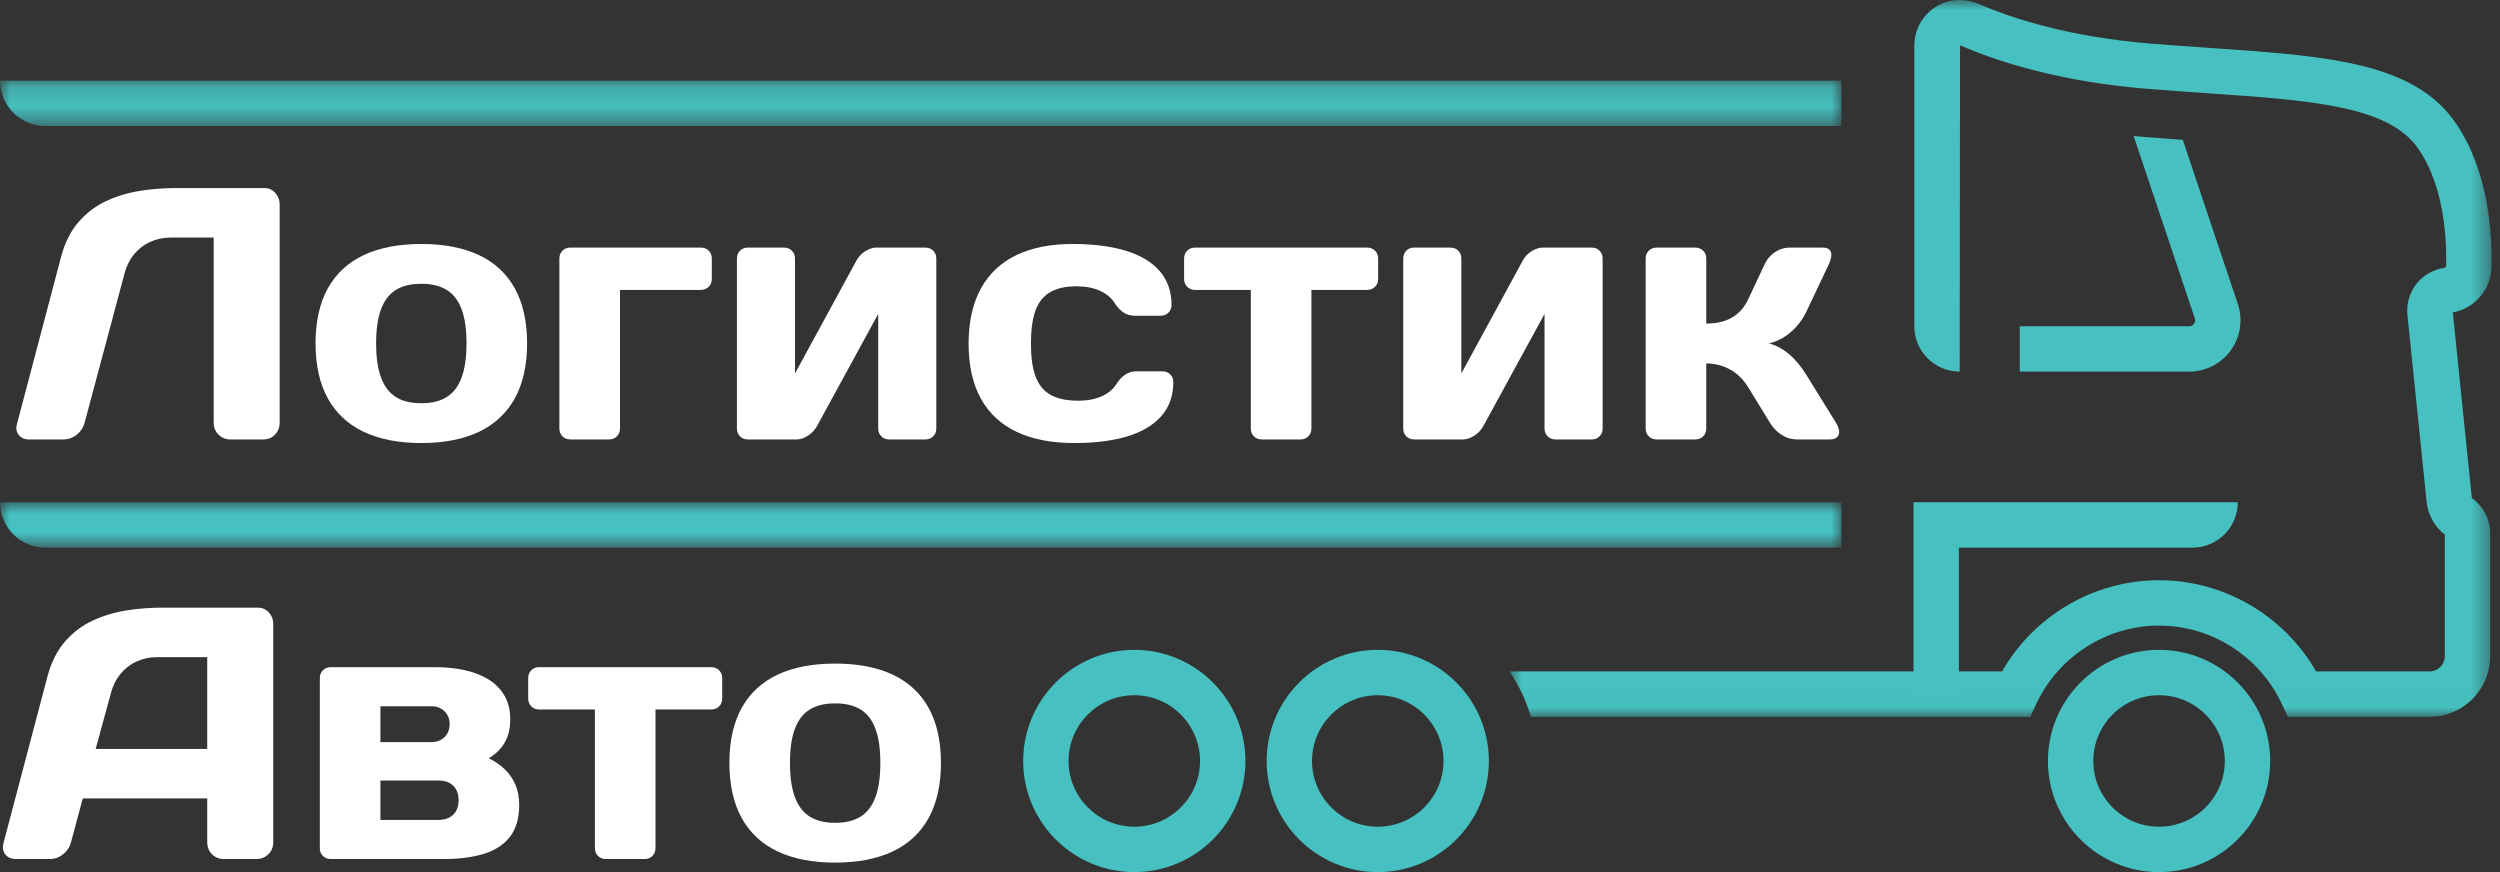 <svg width="129" height="45" viewBox="0 0 129 45" fill="none" xmlns="http://www.w3.org/2000/svg">
<rect x="0" y="0" width="129" height="45" fill="#333333" stroke="none"/>
<path fill-rule="evenodd" clip-rule="evenodd" d="M111.407 35.874C109.536 35.874 108.015 37.396 108.015 39.267C108.015 41.137 109.536 42.658 111.407 42.658C113.278 42.658 114.8 41.137 114.8 39.267C114.8 37.396 113.278 35.874 111.407 35.874M111.407 45C108.245 45 105.673 42.428 105.673 39.267C105.673 36.105 108.245 33.532 111.407 33.532C114.569 33.532 117.141 36.105 117.141 39.267C117.141 42.428 114.569 45 111.407 45" fill="#46C0C0"/>
<path fill-rule="evenodd" clip-rule="evenodd" d="M94.372 13.627C94.446 13.463 94.489 13.321 94.495 13.192C94.505 13.065 94.474 12.963 94.403 12.889C94.332 12.815 94.218 12.776 94.057 12.776H92.355C92.173 12.776 92 12.812 91.834 12.88C91.667 12.951 91.516 13.05 91.383 13.176C91.248 13.303 91.14 13.454 91.06 13.627L90.19 15.477C90.005 15.869 89.737 16.168 89.379 16.378C89.024 16.591 88.58 16.695 88.043 16.698V13.331C88.04 13.17 87.988 13.037 87.883 12.936C87.781 12.831 87.649 12.778 87.488 12.776H85.471C85.311 12.778 85.178 12.831 85.077 12.936C84.971 13.037 84.919 13.17 84.916 13.331V22.12C84.919 22.281 84.971 22.413 85.077 22.515C85.178 22.62 85.311 22.672 85.471 22.675H87.488C87.649 22.672 87.781 22.62 87.883 22.515C87.988 22.413 88.04 22.281 88.043 22.12V18.753C88.324 18.753 88.595 18.796 88.857 18.882C89.123 18.971 89.37 19.104 89.598 19.283C89.823 19.459 90.02 19.684 90.19 19.956L91.337 21.824C91.436 21.985 91.556 22.13 91.698 22.259C91.837 22.386 91.994 22.487 92.167 22.561C92.343 22.635 92.528 22.672 92.725 22.675H94.427C94.588 22.672 94.708 22.635 94.788 22.561C94.869 22.487 94.905 22.386 94.9 22.259C94.893 22.13 94.841 21.985 94.742 21.824L93.206 19.344C92.932 18.9 92.636 18.546 92.321 18.28C92.006 18.012 91.658 17.824 91.282 17.716C91.55 17.658 91.803 17.553 92.046 17.401C92.29 17.247 92.512 17.059 92.713 16.834C92.91 16.609 93.073 16.362 93.206 16.088L94.372 13.627Z" fill="white"/>
<path fill-rule="evenodd" clip-rule="evenodd" d="M75.405 19.27V13.331C75.402 13.17 75.35 13.037 75.245 12.936C75.142 12.831 75.01 12.778 74.85 12.776H72.962C72.802 12.778 72.669 12.831 72.567 12.936C72.462 13.037 72.41 13.17 72.407 13.331V22.12C72.41 22.281 72.462 22.413 72.567 22.515C72.669 22.62 72.802 22.672 72.962 22.675H75.497C75.623 22.672 75.75 22.644 75.88 22.586C76.009 22.527 76.133 22.45 76.244 22.352C76.355 22.253 76.444 22.145 76.515 22.028L79.698 16.199V22.12C79.701 22.281 79.756 22.413 79.858 22.515C79.96 22.62 80.093 22.672 80.253 22.675H82.141C82.301 22.672 82.434 22.62 82.535 22.515C82.64 22.413 82.693 22.281 82.695 22.12V13.331C82.693 13.17 82.64 13.037 82.535 12.936C82.434 12.831 82.301 12.778 82.141 12.776H79.605C79.482 12.776 79.352 12.806 79.223 12.862C79.093 12.917 78.973 12.994 78.859 13.09C78.748 13.189 78.659 13.3 78.588 13.423L75.405 19.27Z" fill="white"/>
<path fill-rule="evenodd" clip-rule="evenodd" d="M61.655 12.776C61.495 12.778 61.362 12.831 61.261 12.936C61.156 13.038 61.103 13.17 61.1 13.331V14.404C61.103 14.564 61.156 14.697 61.261 14.799C61.362 14.9 61.495 14.956 61.655 14.959H64.542V22.12C64.545 22.281 64.598 22.413 64.702 22.515C64.804 22.62 64.937 22.672 65.097 22.676H67.114C67.275 22.672 67.407 22.62 67.509 22.515C67.614 22.413 67.666 22.281 67.669 22.12V14.959H70.556C70.717 14.956 70.849 14.9 70.951 14.799C71.056 14.697 71.108 14.564 71.111 14.404V13.331C71.108 13.17 71.056 13.038 70.951 12.936C70.849 12.831 70.717 12.778 70.556 12.776H61.655Z" fill="white"/>
<path fill-rule="evenodd" clip-rule="evenodd" d="M55.567 14.774C56.042 14.777 56.443 14.857 56.773 15.011C57.106 15.166 57.35 15.372 57.51 15.625C57.637 15.832 57.784 15.992 57.951 16.11C58.117 16.23 58.318 16.288 58.546 16.291H59.897C60.058 16.288 60.19 16.236 60.292 16.131C60.397 16.029 60.449 15.896 60.452 15.736C60.449 15.033 60.242 14.45 59.835 13.981C59.428 13.516 58.846 13.167 58.084 12.936C57.322 12.705 56.409 12.59 55.345 12.59C54.207 12.59 53.238 12.782 52.44 13.167C51.641 13.553 51.033 14.126 50.614 14.888C50.194 15.65 49.982 16.6 49.978 17.735C49.982 18.864 50.191 19.807 50.614 20.569C51.033 21.328 51.65 21.901 52.458 22.284C53.269 22.666 54.262 22.861 55.438 22.861C56.502 22.861 57.415 22.746 58.176 22.515C58.938 22.281 59.521 21.932 59.928 21.467C60.335 21.001 60.542 20.418 60.545 19.715C60.542 19.554 60.489 19.421 60.384 19.32C60.283 19.215 60.15 19.163 59.989 19.16H58.639C58.411 19.163 58.21 19.221 58.044 19.342C57.877 19.459 57.729 19.619 57.602 19.826C57.442 20.079 57.198 20.285 56.866 20.439C56.536 20.594 56.135 20.674 55.66 20.677C55.046 20.677 54.558 20.575 54.197 20.366C53.837 20.159 53.581 19.838 53.427 19.403C53.269 18.968 53.195 18.413 53.198 17.735C53.195 17.05 53.269 16.492 53.42 16.054C53.575 15.616 53.824 15.295 54.173 15.085C54.519 14.876 54.984 14.771 55.567 14.774" fill="white"/>
<path fill-rule="evenodd" clip-rule="evenodd" d="M41.022 19.27V13.331C41.019 13.17 40.967 13.037 40.862 12.936C40.76 12.831 40.628 12.778 40.467 12.776H38.58C38.419 12.778 38.287 12.831 38.185 12.936C38.08 13.037 38.028 13.17 38.025 13.331V22.12C38.028 22.281 38.08 22.413 38.185 22.515C38.287 22.62 38.419 22.672 38.58 22.675H41.115C41.241 22.672 41.368 22.644 41.497 22.586C41.627 22.527 41.75 22.45 41.861 22.352C41.972 22.253 42.062 22.145 42.133 22.028L45.316 16.199V22.12C45.319 22.281 45.374 22.413 45.476 22.515C45.578 22.62 45.71 22.672 45.871 22.675H47.758C47.919 22.672 48.051 22.62 48.153 22.515C48.258 22.413 48.31 22.281 48.313 22.12V13.331C48.31 13.17 48.258 13.037 48.153 12.936C48.051 12.831 47.919 12.778 47.758 12.776H45.223C45.099 12.776 44.97 12.806 44.841 12.862C44.711 12.917 44.59 12.994 44.477 13.09C44.366 13.189 44.276 13.3 44.205 13.423L41.022 19.27Z" fill="white"/>
<path fill-rule="evenodd" clip-rule="evenodd" d="M36.174 14.959C36.334 14.956 36.467 14.9 36.569 14.799C36.673 14.697 36.726 14.564 36.729 14.404V13.33C36.726 13.17 36.673 13.037 36.569 12.936C36.467 12.831 36.334 12.778 36.174 12.775H29.42C29.259 12.778 29.126 12.831 29.025 12.936C28.92 13.037 28.868 13.17 28.864 13.33V22.12C28.868 22.28 28.92 22.413 29.025 22.515C29.126 22.62 29.259 22.672 29.42 22.675H31.436C31.597 22.672 31.729 22.62 31.831 22.515C31.936 22.413 31.989 22.28 31.992 22.12V14.959H36.174Z" fill="white"/>
<path fill-rule="evenodd" clip-rule="evenodd" d="M21.74 12.59C20.571 12.59 19.581 12.781 18.77 13.161C17.959 13.543 17.342 14.114 16.919 14.873C16.497 15.634 16.284 16.581 16.281 17.716C16.284 18.851 16.497 19.801 16.919 20.563C17.342 21.325 17.959 21.898 18.77 22.284C19.581 22.666 20.571 22.861 21.74 22.861C22.909 22.861 23.899 22.666 24.71 22.284C25.521 21.898 26.138 21.325 26.561 20.563C26.983 19.801 27.196 18.851 27.199 17.716C27.196 16.581 26.983 15.634 26.561 14.873C26.138 14.114 25.521 13.543 24.71 13.161C23.899 12.781 22.909 12.59 21.74 12.59M21.74 20.806C21.216 20.81 20.781 20.705 20.435 20.492C20.09 20.279 19.834 19.943 19.664 19.487C19.491 19.033 19.408 18.441 19.408 17.716C19.408 16.991 19.491 16.402 19.664 15.949C19.834 15.496 20.09 15.166 20.435 14.956C20.781 14.746 21.216 14.641 21.74 14.644C22.264 14.641 22.699 14.746 23.044 14.956C23.39 15.166 23.646 15.496 23.815 15.949C23.988 16.402 24.072 16.991 24.072 17.716C24.072 18.441 23.988 19.033 23.815 19.487C23.646 19.943 23.39 20.279 23.044 20.492C22.699 20.705 22.264 20.81 21.74 20.806" fill="white"/>
<path fill-rule="evenodd" clip-rule="evenodd" d="M14.43 21.821V10.555C14.43 10.403 14.396 10.265 14.329 10.135C14.26 10.009 14.171 9.904 14.057 9.824C13.943 9.747 13.817 9.707 13.672 9.704H9.156C8.496 9.701 7.849 9.747 7.22 9.848C6.587 9.95 6.001 10.13 5.458 10.385C4.916 10.641 4.447 10.999 4.049 11.461C3.651 11.921 3.355 12.507 3.161 13.219L0.866 21.914C0.832 22.052 0.835 22.179 0.882 22.293C0.925 22.407 0.999 22.5 1.101 22.567C1.202 22.639 1.323 22.672 1.458 22.676H3.29C3.454 22.672 3.608 22.636 3.753 22.562C3.901 22.487 4.028 22.386 4.135 22.259C4.243 22.13 4.32 21.985 4.364 21.821L6.436 14.074C6.538 13.7 6.702 13.38 6.927 13.108C7.155 12.837 7.429 12.627 7.753 12.479C8.077 12.334 8.432 12.257 8.823 12.257H11.026V21.821C11.029 21.985 11.069 22.13 11.143 22.259C11.22 22.386 11.322 22.487 11.451 22.562C11.577 22.636 11.722 22.672 11.877 22.676H13.597C13.755 22.672 13.894 22.636 14.02 22.562C14.143 22.487 14.245 22.386 14.316 22.259C14.39 22.13 14.43 21.985 14.43 21.821" fill="white"/>
<path fill-rule="evenodd" clip-rule="evenodd" d="M43.094 34.241C41.926 34.241 40.936 34.432 40.125 34.812C39.313 35.194 38.696 35.764 38.274 36.523C37.851 37.285 37.639 38.232 37.636 39.367C37.639 40.502 37.851 41.452 38.274 42.214C38.696 42.975 39.313 43.549 40.125 43.934C40.936 44.317 41.926 44.511 43.094 44.511C44.264 44.511 45.253 44.317 46.065 43.934C46.876 43.549 47.492 42.975 47.915 42.214C48.338 41.452 48.551 40.502 48.553 39.367C48.551 38.232 48.338 37.285 47.915 36.523C47.492 35.764 46.876 35.194 46.065 34.812C45.253 34.432 44.264 34.241 43.094 34.241M43.094 42.457C42.57 42.46 42.136 42.355 41.79 42.142C41.445 41.929 41.189 41.593 41.019 41.137C40.846 40.684 40.763 40.091 40.763 39.367C40.763 38.642 40.846 38.053 41.019 37.599C41.189 37.146 41.445 36.816 41.79 36.606C42.136 36.397 42.57 36.292 43.094 36.295C43.619 36.292 44.054 36.397 44.399 36.606C44.745 36.816 45.001 37.146 45.17 37.599C45.343 38.053 45.426 38.642 45.426 39.367C45.426 40.091 45.343 40.684 45.17 41.137C45.001 41.593 44.745 41.929 44.399 42.142C44.054 42.355 43.619 42.46 43.094 42.457" fill="white"/>
<path fill-rule="evenodd" clip-rule="evenodd" d="M27.809 34.426C27.649 34.429 27.517 34.481 27.415 34.586C27.31 34.688 27.258 34.821 27.255 34.981V36.055C27.258 36.215 27.31 36.347 27.415 36.449C27.517 36.551 27.649 36.606 27.809 36.61H30.697V43.771C30.7 43.931 30.752 44.064 30.857 44.165C30.959 44.27 31.091 44.323 31.252 44.326H33.268C33.429 44.323 33.562 44.27 33.663 44.165C33.768 44.064 33.821 43.931 33.824 43.771V36.61H36.71C36.871 36.606 37.004 36.551 37.105 36.449C37.21 36.347 37.262 36.215 37.266 36.055V34.981C37.262 34.821 37.21 34.688 37.105 34.586C37.004 34.481 36.871 34.429 36.71 34.426H27.809Z" fill="white"/>
<path fill-rule="evenodd" clip-rule="evenodd" d="M22.85 44.326C23.646 44.329 24.337 44.246 24.926 44.07C25.515 43.898 25.971 43.608 26.295 43.2C26.622 42.793 26.786 42.245 26.792 41.55C26.789 41.143 26.721 40.789 26.591 40.48C26.459 40.175 26.274 39.91 26.039 39.688C25.802 39.465 25.53 39.28 25.219 39.126C25.598 38.898 25.876 38.62 26.058 38.29C26.24 37.964 26.329 37.569 26.329 37.109C26.326 36.634 26.224 36.224 26.024 35.885C25.823 35.545 25.549 35.268 25.194 35.052C24.84 34.836 24.43 34.679 23.964 34.577C23.498 34.475 22.998 34.426 22.462 34.426H17.058C16.898 34.429 16.765 34.481 16.664 34.586C16.559 34.688 16.506 34.821 16.503 34.981V43.771C16.506 43.931 16.559 44.064 16.664 44.166C16.765 44.271 16.898 44.323 17.058 44.326H22.85ZM22.628 40.274C22.964 40.276 23.22 40.372 23.396 40.554C23.575 40.736 23.664 40.983 23.664 41.291C23.664 41.6 23.575 41.846 23.396 42.028C23.22 42.21 22.964 42.306 22.628 42.309H19.63V40.274H22.628ZM19.63 38.294V36.443H22.277C22.551 36.446 22.77 36.535 22.94 36.706C23.109 36.874 23.199 37.094 23.202 37.368C23.199 37.642 23.109 37.862 22.94 38.031C22.77 38.201 22.551 38.287 22.277 38.294H19.63Z" fill="white"/>
<path fill-rule="evenodd" clip-rule="evenodd" d="M0.182 43.493C0.142 43.648 0.139 43.789 0.182 43.916C0.222 44.039 0.296 44.138 0.407 44.212C0.515 44.286 0.651 44.323 0.811 44.326H2.588C2.751 44.323 2.905 44.286 3.05 44.212C3.198 44.138 3.325 44.036 3.433 43.91C3.54 43.78 3.618 43.635 3.66 43.475L4.271 41.199H10.693V43.475C10.696 43.635 10.733 43.78 10.806 43.91C10.881 44.036 10.983 44.138 11.109 44.212C11.239 44.286 11.383 44.323 11.544 44.326H13.246C13.403 44.323 13.545 44.286 13.672 44.212C13.801 44.138 13.903 44.039 13.98 43.916C14.057 43.789 14.094 43.648 14.098 43.493V32.187C14.098 32.036 14.064 31.9 13.995 31.773C13.928 31.647 13.835 31.548 13.718 31.471C13.604 31.394 13.472 31.357 13.32 31.354H8.454C7.793 31.351 7.146 31.398 6.516 31.499C5.884 31.601 5.298 31.78 4.755 32.036C4.213 32.292 3.744 32.652 3.346 33.112C2.948 33.572 2.652 34.161 2.458 34.873L0.182 43.493ZM5.733 35.727C5.835 35.354 5.999 35.033 6.226 34.762C6.452 34.488 6.726 34.278 7.051 34.133C7.374 33.985 7.728 33.907 8.12 33.907H10.693V38.645H4.937L5.733 35.727Z" fill="white"/>
<mask id="mask0_0_2037" style="mask-type:luminance" maskUnits="userSpaceOnUse" x="0" y="25" width="96" height="4">
<path fill-rule="evenodd" clip-rule="evenodd" d="M0 25.918H95.014V28.259H0V25.918Z" fill="white"/>
</mask>
<g mask="url(#mask0_0_2037)">
<path fill-rule="evenodd" clip-rule="evenodd" d="M95.014 28.259H2.342C1.049 28.259 -0 27.211 -0 25.918H95.014V28.259Z" fill="#46C0C0"/>
</g>
<path fill-rule="evenodd" clip-rule="evenodd" d="M71.093 35.874C69.222 35.874 67.7 37.396 67.7 39.267C67.7 41.137 69.222 42.658 71.093 42.658C72.963 42.658 74.485 41.137 74.485 39.267C74.485 37.396 72.963 35.874 71.093 35.874M71.093 45C67.931 45 65.359 42.428 65.359 39.267C65.359 36.105 67.931 33.532 71.093 33.532C74.254 33.532 76.826 36.105 76.826 39.267C76.826 42.428 74.254 45 71.093 45" fill="#46C0C0"/>
<path fill-rule="evenodd" clip-rule="evenodd" d="M58.53 35.874C56.66 35.874 55.138 37.396 55.138 39.267C55.138 41.137 56.66 42.658 58.53 42.658C60.4 42.658 61.922 41.137 61.922 39.267C61.922 37.396 60.4 35.874 58.53 35.874M58.53 45C55.369 45 52.796 42.428 52.796 39.267C52.796 36.105 55.369 33.532 58.53 33.532C61.691 33.532 64.264 36.105 64.264 39.267C64.264 42.428 61.691 45 58.53 45" fill="#46C0C0"/>
<path fill-rule="evenodd" clip-rule="evenodd" d="M101.079 35.815H98.737V25.918H115.468C115.468 27.211 114.42 28.259 113.127 28.259H101.079V35.815Z" fill="#46C0C0"/>
<path fill-rule="evenodd" clip-rule="evenodd" d="M115.112 18.074C115.608 17.384 115.743 16.492 115.472 15.686L112.632 7.216C111.98 7.17 111.32 7.122 110.64 7.068C110.454 7.053 110.277 7.034 110.096 7.017L113.253 16.431C113.294 16.554 113.253 16.649 113.211 16.707C113.169 16.765 113.092 16.835 112.963 16.835H104.22V19.176H112.963C113.813 19.176 114.615 18.764 115.112 18.074" fill="#46C0C0"/>
<mask id="mask1_0_2037" style="mask-type:luminance" maskUnits="userSpaceOnUse" x="77" y="0" width="52" height="37">
<path fill-rule="evenodd" clip-rule="evenodd" d="M77.889 0H128.565V36.986H77.889V0Z" fill="white"/>
</mask>
<g mask="url(#mask1_0_2037)">
<path fill-rule="evenodd" clip-rule="evenodd" d="M128.56 13.782C128.602 12.069 128.418 8.828 126.721 6.357C124.551 3.199 120.115 2.892 113.975 2.468C113.033 2.403 112.048 2.334 111.025 2.253C106.819 1.916 103.878 0.967 102.135 0.218C101.548 -0.034 100.882 -0.083 100.289 0.151C99.358 0.517 98.779 1.392 98.779 2.354V16.835C98.779 18.128 99.827 19.176 101.12 19.176L101.138 2.338C103.036 3.162 106.259 4.22 110.838 4.587C111.87 4.669 112.863 4.738 113.814 4.804C119.299 5.183 123.261 5.456 124.791 7.683C126.116 9.611 126.255 12.299 126.22 13.728C126.218 13.777 126.18 13.815 126.132 13.822C124.926 13.994 124.089 15.078 124.227 16.288L125.216 25.922C125.291 26.58 125.631 27.182 126.151 27.587V33.861C126.151 34.293 125.801 34.644 125.368 34.644H119.508C117.859 31.763 114.757 29.939 111.407 29.939C108.057 29.939 104.955 31.763 103.306 34.644H77.889C78.373 35.353 78.747 36.142 78.991 36.986H104.762L105.077 36.311C106.223 33.863 108.707 32.281 111.407 32.281C114.107 32.281 116.591 33.863 117.737 36.311L118.053 36.986H125.368C127.094 36.986 128.493 35.587 128.493 33.861V27.502C128.493 26.808 128.157 26.149 127.592 25.741C127.564 25.721 127.546 25.69 127.543 25.656L126.566 16.123C127.699 15.912 128.532 14.944 128.56 13.782" fill="#46C0C0"/>
</g>
<mask id="mask2_0_2037" style="mask-type:luminance" maskUnits="userSpaceOnUse" x="0" y="4" width="96" height="3">
<path fill-rule="evenodd" clip-rule="evenodd" d="M0 4.159H95.014V6.501H0V4.159Z" fill="white"/>
</mask>
<g mask="url(#mask2_0_2037)">
<path fill-rule="evenodd" clip-rule="evenodd" d="M95.014 6.501H2.342C1.049 6.501 -0 5.452 -0 4.159H95.014V6.501Z" fill="#46C0C0"/>
</g>
</svg>
